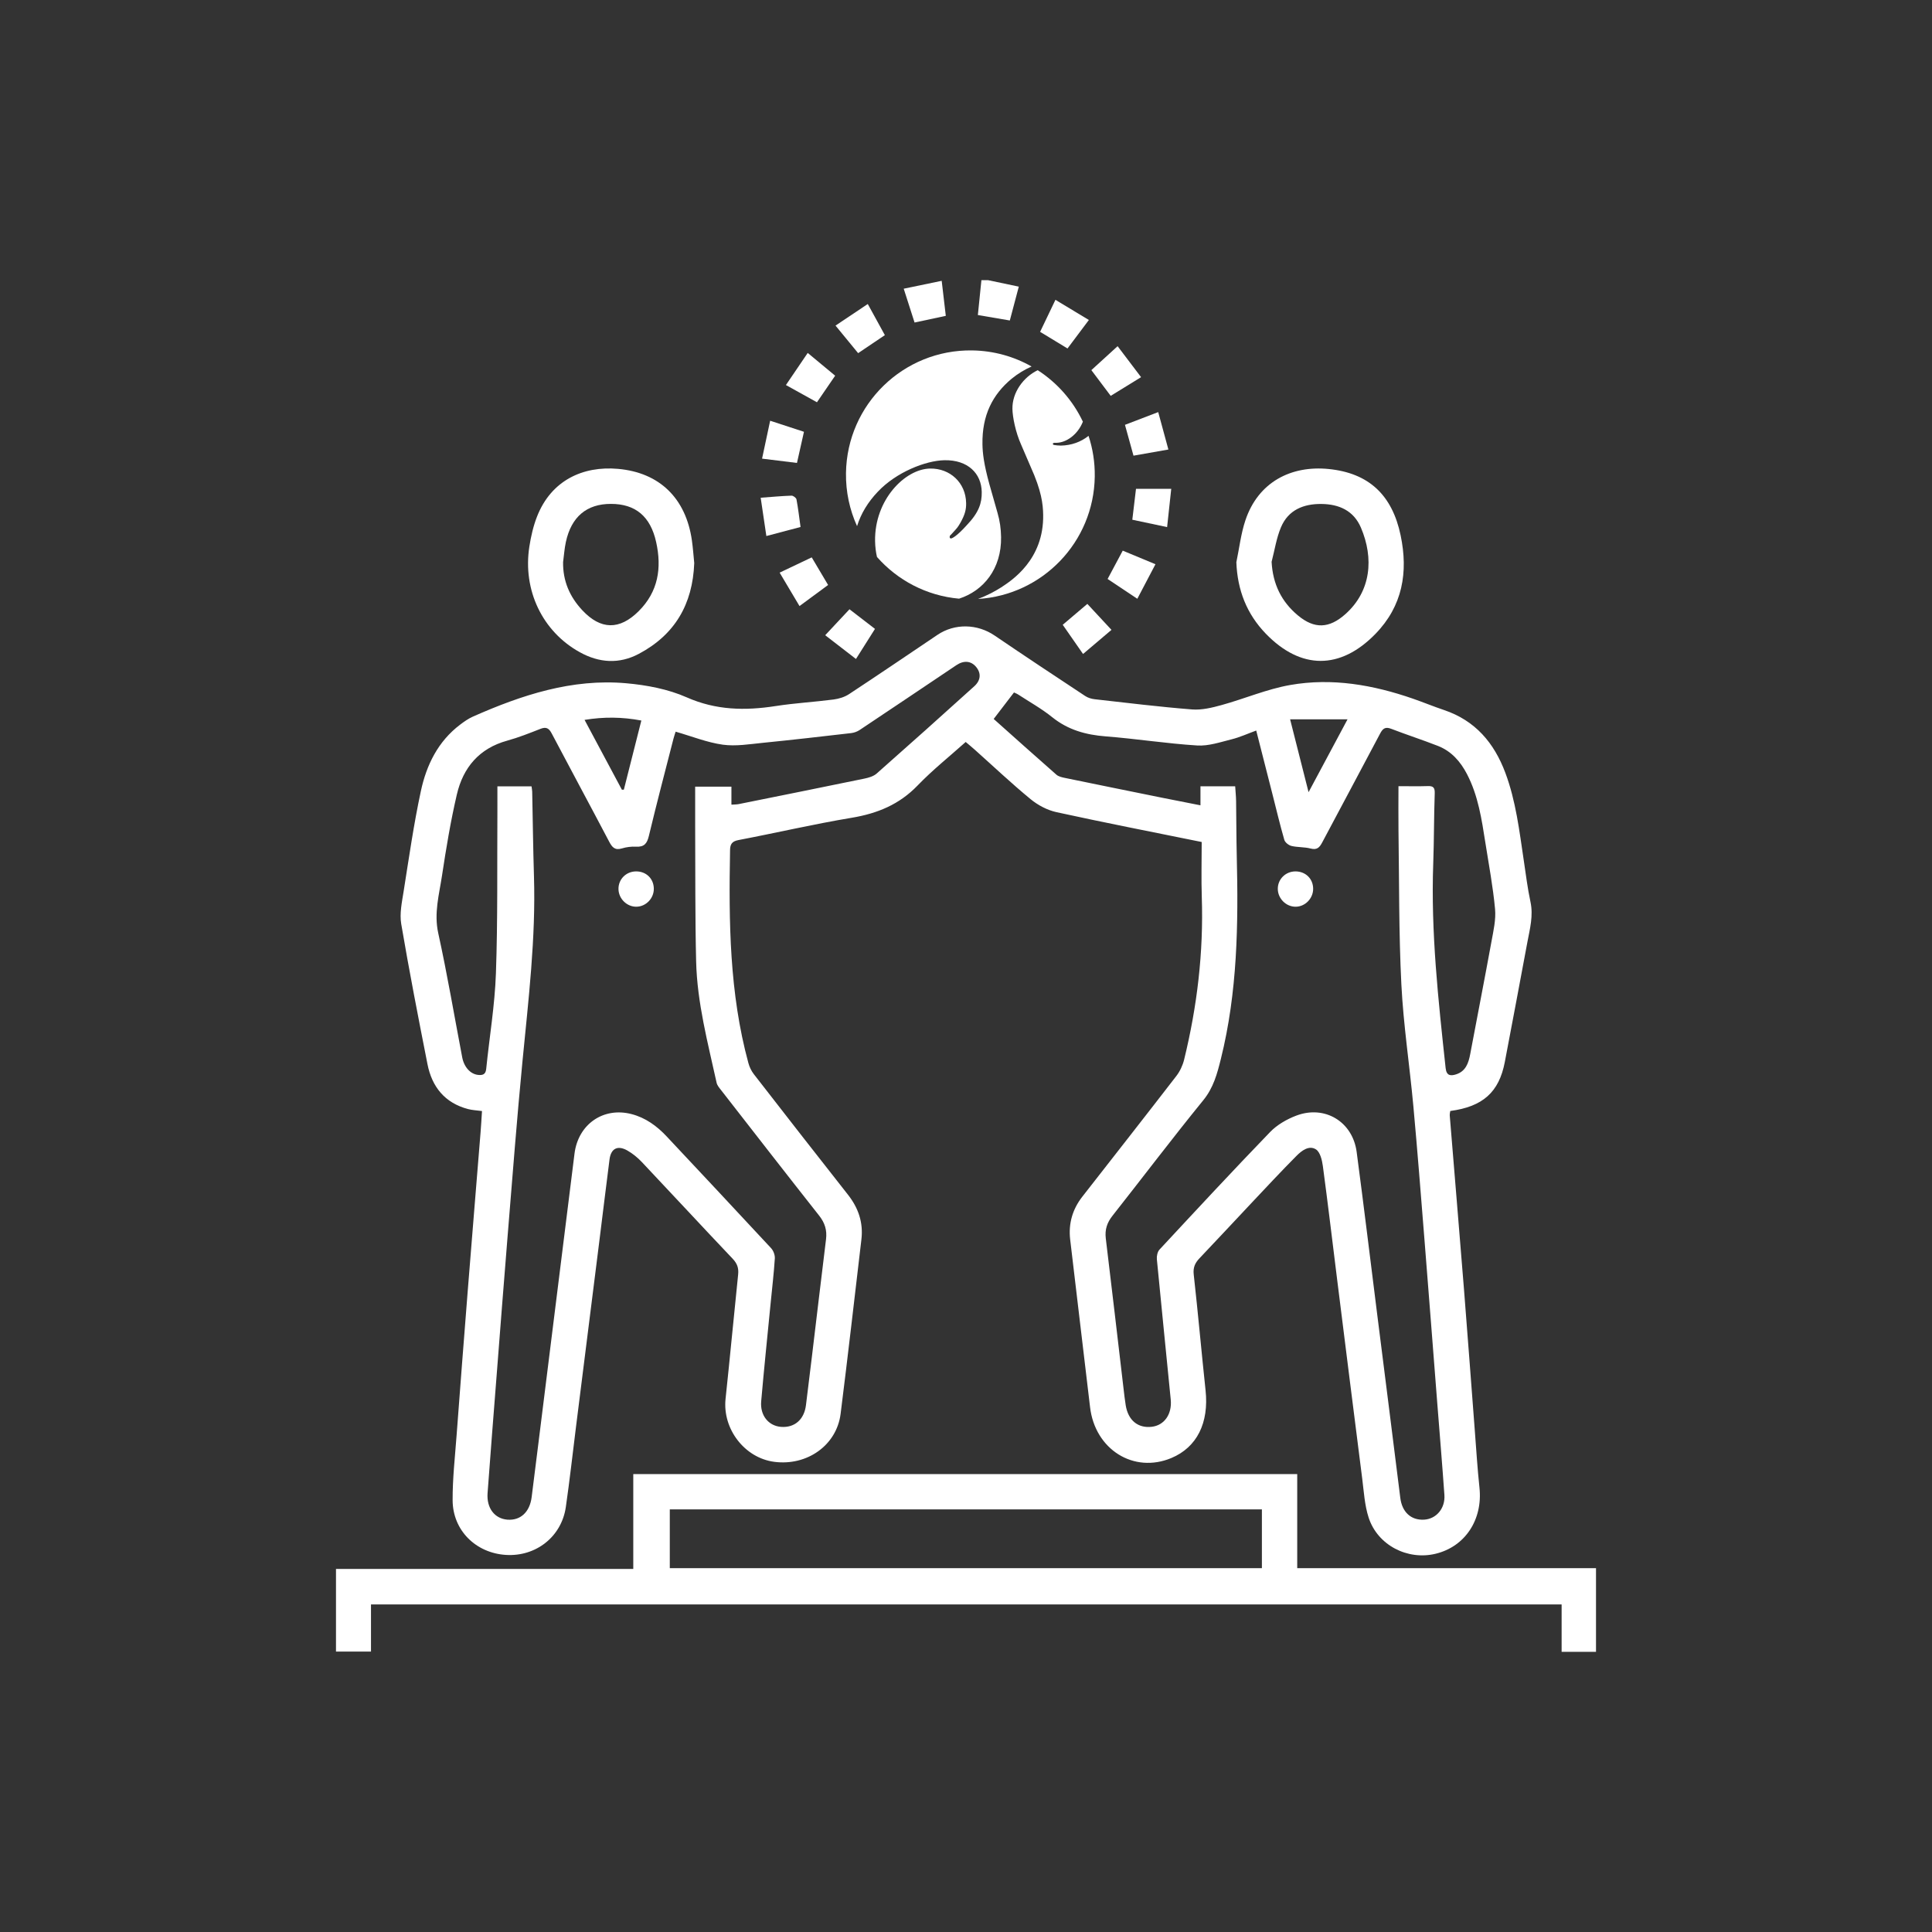 <svg enable-background="new 0 0 3717 3717" viewBox="0 0 3717 3717" xmlns="http://www.w3.org/2000/svg"><rect x="0" y="0" width="3717" height="3717" fill="#333333" stroke="none"/><g fill="#fff"><path d="m1901.14 539.06c18.84 3.97 37.69 7.94 58.93 12.41-5.85 22.06-11.41 43.01-17.26 65.11-20.34-3.47-39.69-6.76-61.49-10.48 2.3-22.59 4.55-44.82 6.81-67.04z"/><path d="m2311.97 1619.94c-95.05-19.3-187.48-37.3-279.45-57.42-17.67-3.87-35.69-13.43-49.75-24.99-36.8-30.25-71.48-63.08-107.04-94.84-5.55-4.96-11.33-9.67-17.82-15.2-31.67 28.37-64.02 54.1-92.43 83.63-35.27 36.65-77.42 53.96-126.73 62.18-73.08 12.18-145.37 29.07-218.19 42.95-12.54 2.39-15.79 8.24-15.99 19.18-2.55 137.8-1.32 275.27 35.23 409.68 2.06 7.57 5.68 15.28 10.47 21.46 60.13 77.49 120.41 154.85 181.1 231.9 20.12 25.55 29.73 53.71 25.89 86.14-13.23 111.85-25.9 223.77-40.01 335.51-7.64 60.57-64.67 100.69-127.88 92.29-57.11-7.59-99.62-63.48-93.45-121.21 8.52-79.7 15.91-159.51 24.2-239.24 1.27-12.22-1.77-21.03-10.51-30.23-58.57-61.68-116.3-124.16-174.71-186-8.07-8.54-17.58-16.31-27.74-22.14-18.85-10.82-31.8-4.06-34.51 17.11-6.88 53.7-13.36 107.45-20.09 161.17-14.76 117.66-29.58 235.31-44.36 352.96-6.48 51.58-12.16 103.27-19.62 154.71-8.26 56.95-57.44 95.52-115.1 92-58.04-3.54-102.48-47.19-102.68-105.34-.15-41.59 4.54-83.23 7.65-124.81 6.96-92.9 14.12-185.78 21.49-278.65 8.06-101.5 16.46-202.98 24.65-304.47 1.08-13.34 1.8-26.71 2.73-40.72-9.97-1.36-18.64-1.64-26.83-3.8-44.7-11.8-69.45-42.68-78.08-86.46-17.69-89.72-35.18-179.51-50.48-269.65-3.4-20.03 1.31-41.87 4.59-62.51 10.27-64.64 19.48-129.56 33.27-193.48 10.75-49.84 32.91-95.29 75.37-127.42 7.73-5.85 15.87-11.64 24.67-15.53 93.95-41.57 190.64-73.47 295.04-64.17 39.39 3.51 80.4 11.24 116.24 27.08 56.52 24.99 112.45 25.89 171.18 16.78 36.88-5.73 74.32-7.79 111.36-12.6 10.3-1.34 21.32-4.72 29.9-10.37 57.01-37.52 113.45-75.9 170.07-114.02 33.38-22.48 76.79-21.25 109.93 1.32 57.74 39.32 116.03 77.84 174.31 116.35 5.18 3.42 11.9 5.49 18.13 6.19 62.42 7.01 124.8 14.71 187.4 19.64 18.65 1.47 38.44-3.33 56.84-8.41 44.23-12.2 87.17-30.72 132.04-38.61 80.54-14.17 159.57-.26 236.37 26.4 19.93 6.92 39.45 15 59.44 21.72 60.12 20.21 96.57 63.18 118.15 121 20.25 54.26 26.84 111.32 35.33 168.03 4.01 26.76 7.28 53.69 12.95 80.11 5.71 26.6-1.08 51.57-5.87 77.01-14.5 77.11-28.72 154.27-43.55 231.32-11.14 57.87-42.33 85.66-104.89 93.96-.33 2.77-1.23 5.85-.99 8.84 9.06 111.2 18.44 222.38 27.32 333.59 7.24 90.7 13.87 181.45 20.85 272.17 2.83 36.71 5.09 73.5 8.99 110.1 6.55 61.34-27.31 113.23-84.17 127.11-54.15 13.22-111.85-16.41-129.06-69.56-7.73-23.85-9.15-49.87-12.36-75.05-16.24-127.3-32.17-254.64-48.11-381.98-9.15-73.07-17.76-146.22-27.58-219.2-1.54-11.42-5.18-26.89-13.26-32.1-13.23-8.54-27.49 2.37-37.3 12.25-30.16 30.34-59.29 61.71-88.65 92.84-32.71 34.67-65.05 69.69-97.95 104.17-8.69 9.1-12.82 17.76-11.3 31.34 8.29 74.27 14.87 148.73 22.79 223.05 6.67 62.56-16.54 109.42-65.75 130.08-72.47 30.43-146.99-16.42-156.48-97.89-12.53-107.57-25.78-215.06-38.28-322.63-3.52-30.33 4.46-58 23.37-82.23 60.35-77.31 120.93-154.45 180.84-232.1 6.98-9.04 12.31-20.41 15.03-31.52 25.1-102.55 37.5-206.51 34.01-312.27-1.16-35.12-.19-70.29-.19-106.5zm-1012.11-212.26c-1.32 4.24-2.95 8.76-4.13 13.4-15.96 62.36-32.39 124.61-47.37 187.21-3.51 14.68-9.06 21.48-24.53 20.66-9.05-.48-18.64.68-27.31 3.33-13.57 4.15-18.91-2.26-24.65-13.2-36.5-69.47-73.84-138.49-110.41-207.92-5.24-9.94-10.45-13.29-21.44-8.99-21.14 8.27-42.34 16.78-64.18 22.78-53.83 14.81-84.79 51.64-96.88 103.53-12.01 51.52-20.68 103.92-28.59 156.27-5.5 36.42-15.68 72.04-7.23 110.52 17.4 79.24 30.91 159.33 46.14 239.04 3.61 18.91 15.92 32.21 30.6 33.74 8.53.89 14.43-.75 15.52-11.38 6.24-61.4 16.57-122.62 18.73-184.14 3.63-103.34 2.17-206.87 2.82-310.31.1-16.01.01-32.02.01-49.32h65.67c.5 3.86 1.21 7.03 1.28 10.21 1.15 54.15 1.73 108.32 3.4 162.45 3.7 119.53-10.63 237.84-22.12 356.43-10.71 110.5-19.17 221.21-28.24 331.86-7.44 90.68-14.35 181.4-21.44 272.1-5.9 75.59-11.96 151.17-17.45 226.78-2.1 28.92 13.71 49.12 38.27 50.98 25.15 1.9 42.93-14.67 46.55-43.4 4.39-34.92 8.78-69.83 13.13-104.75 23.1-185.35 46.13-370.7 69.3-556.03 7.07-56.57 55.44-90.25 109.78-76.1 26.97 7.02 48.76 22.9 67.63 43.06 67.01 71.56 134.17 142.99 200.82 214.89 4.45 4.8 7.59 13.24 7.18 19.71-1.84 28.62-5.23 57.14-8.02 85.7-6.16 63.06-12.72 126.09-18.23 189.21-2.38 27.25 14.21 47.32 38.16 49.18 26.09 2.03 44.58-14.06 47.99-41.79 3.77-30.63 7.58-61.26 11.26-91.9 9.12-75.79 18.07-151.6 27.36-227.37 2.1-17.14-2.19-31.32-13.07-45.12-63.42-80.4-126.23-161.28-189.15-242.08-3.29-4.22-7.21-8.78-8.3-13.75-16.94-77.14-37.48-153.89-39.4-233.35-2.07-85.54-1.41-171.15-1.86-256.73-.14-26.82-.02-53.64-.02-79.65h69.77v34.68c5.62-.41 9.93-.28 14.05-1.1 80.64-16.22 161.29-32.42 241.84-49.06 8.22-1.7 17.47-4.38 23.51-9.7 62.96-55.56 125.5-111.6 187.79-167.91 12.97-11.73 13.41-25.59 3.38-37.48-9.71-11.51-23.58-12.67-37.76-3.15-62.06 41.67-124.06 83.41-186.27 124.85-4.69 3.12-10.69 5.21-16.31 5.86-56.48 6.52-112.96 13.05-169.53 18.68-25.73 2.56-52.2 7.07-77.35 3.59-30.11-4.2-59.18-15.97-90.7-25.02zm1390.68 104.85c21.83 0 39.14.43 56.41-.16 10.58-.36 13.73 2.91 13.34 14.02-1.57 44.93-1.25 89.93-2.87 134.86-4.75 132.04 9.75 262.83 23.86 393.71 1.65 15.32 10.19 15.13 20.03 12.04 18.55-5.83 24-21.67 27.24-38.91 13.62-72.32 27.74-144.54 40.97-216.93 3.76-20.57 8.73-41.92 6.84-62.33-3.94-42.51-11.88-84.66-18.54-126.9-7.16-45.43-13.8-91.04-35.46-132.62-12.65-24.28-30.01-44.11-55.93-54.24-29.71-11.61-60.11-21.43-89.88-32.9-11.22-4.32-16.09-.77-21.29 9.11-36.84 69.91-74.37 139.45-111.34 209.29-5.09 9.62-9.87 15.23-22.35 11.95-11.91-3.13-24.89-2.13-36.92-4.99-5.34-1.27-12.29-6.76-13.73-11.71-8.4-29.09-15.37-58.6-22.85-87.96-10.24-40.22-20.5-80.43-31.2-122.36-16.74 6.1-31.52 12.93-47.05 16.79-21.88 5.44-44.6 13.31-66.45 11.95-58.85-3.67-117.34-12.94-176.16-17.52-38.26-2.98-72.51-12.45-102.97-37-20.15-16.24-43.08-29.02-64.87-43.21-3.37-2.19-7.24-3.61-8.57-4.26-13.49 17.62-25.8 33.69-39.03 50.96 39.76 35.45 79.99 71.57 120.64 107.2 4.13 3.62 10.67 5.05 16.35 6.23 62.53 12.91 125.1 25.59 187.68 38.26 23.66 4.79 47.36 9.36 73.15 14.45 0-13.49 0-24.46 0-36.59h66.8c.64 10.07 1.6 19.21 1.75 28.36.55 35.22.43 70.45 1.28 105.66 3.18 131.3 1.44 262.13-30.63 390.71-7.08 28.38-14.17 55.18-33.73 79.21-59.51 73.11-116.4 148.34-174.78 222.37-10.42 13.21-14.87 26.65-12.83 43.49 11.68 96.22 22.79 192.5 34.13 288.76 1.27 10.75 2.46 21.53 4.18 32.21 4.67 29.03 23.43 44.48 49.97 41.5 24.04-2.7 39.43-23.94 36.67-52.34-8.77-90.01-18.1-179.97-26.69-269.99-.58-6.1 1.17-14.42 5.11-18.66 70.44-75.8 140.84-151.66 212.72-226.09 13.4-13.87 32.03-24.63 50.25-31.55 54.95-20.88 108.58 11.58 116.31 69.84 13.88 104.65 26.54 209.46 39.73 314.21 14.75 117.12 29.67 234.21 44.22 351.36 3.38 27.19 20.59 43.44 46.04 41.85 23.31-1.45 40.64-21.73 38.82-47.49-4.07-57.8-8.95-115.55-13.47-173.32-8.24-105.28-16.31-210.58-24.73-315.85-6.91-86.39-13.62-172.79-21.54-259.09-7.18-78.17-19.13-156.04-23.08-234.34-4.99-98.91-4.1-198.12-5.53-297.2-.36-27.48-.02-54.99-.02-83.84zm-208.47-128.57c12.03 47.46 23.17 91.44 35.5 140.13 25.95-48.51 49.72-92.95 74.96-140.13-37.75 0-72.79 0-110.46 0zm-1285.62 135.36c1.26-.03 2.53-.06 3.79-.08 11.1-43.9 22.21-87.79 33.65-133.01-37.28-6.98-72.03-7.27-109.25-1.25 24.8 46.39 48.31 90.37 71.81 134.34z"/><path d="m3004.43 3086.78c-764.3 0-1526.59 0-2290.67 0v90.69c-23 0-44.28 0-67.34 0 0-52.14 0-104.76 0-158.93h571.95c0-61.29 0-121.09 0-182.55h1277.39v181.06h574.82v160.9c-21.38 0-42.75 0-66.15 0-0-30.21-0-60.2-0-91.17zm-576.65-182.82c-380.79 0-759.76 0-1139.15 0v113.07h1139.15c0-38.08 0-75.19 0-113.07z"/><path d="m2378.64 1081.69c5.62-26.85 8.72-54.54 17.32-80.4 24.69-74.22 88.43-106.08 160-98.99 77.94 7.72 122.55 50.45 138.72 127.62 14.91 71.17 3.72 136-48.43 189.6-67.61 69.49-143.69 69.24-211-.42-36.61-37.91-54.6-83.8-56.61-137.41zm67.81-.78c2.29 42.71 18.84 76.6 50.55 103.05 31.87 26.59 60.23 25.3 91.33-2.37 49.7-44.23 55.05-107.73 29.95-166.5-13.95-32.68-42.05-45.14-75.93-45.5-34.47-.36-63.8 11.46-77.84 44.75-8.86 20.99-12.23 44.3-18.06 66.57z"/><path d="m1335.66 1083.37c-2.99 79.41-37.55 138.01-106.72 174.63-37.75 19.98-76.18 17.4-113.35-3.13-71.89-39.7-110.22-119.16-97.15-203.29 3.05-19.62 7.59-39.46 14.81-57.88 27.36-69.74 88.48-97.58 155.61-91.66 80.58 7.1 130.74 57.08 142.26 137.47 2.14 14.95 3.14 30.07 4.54 43.86zm-252.32-1.97c-.55 36.24 12.7 66.72 37.01 92.7 35.33 37.75 71.46 38.37 108.14 2 37.98-37.65 45.01-83.36 33.85-133.41-10.98-49.25-39.71-73.21-86.91-73.25-46.67-.04-76.27 24.73-86.78 73.47-2.72 12.63-3.59 25.66-5.31 38.49z"/><path d="m2150.18 666.04c15.16 20 29.37 38.76 45.15 59.59-20.34 12.52-39.24 24.16-58.43 35.97-12.7-16.89-24.6-32.72-37.22-49.5 16.38-14.93 32.6-29.73 50.5-46.06z"/><path d="m1587.61 1222.11c16.55-17.7 31.49-33.67 46.72-49.95 16.73 12.89 32.36 24.92 49.05 37.77-11.86 18.77-23.52 37.24-36.57 57.89-20.15-15.55-39.07-30.16-59.2-45.71z"/><path d="m2044.59 1202.04c15.95-13.53 31.12-26.41 47.37-40.2 14.97 16.11 29.9 32.19 46.42 49.97-17.03 14.44-34.95 29.64-54.7 46.39-13.96-20.04-26.47-38.02-39.09-56.16z"/><path d="m1561.69 1072.35c10.68 17.99 20.53 34.59 31.51 53.1-17.53 12.92-35.07 25.85-55.02 40.55-13.08-22.01-25.28-42.53-38.23-64.31 21.65-10.28 41.03-19.5 61.74-29.34z"/><path d="m1607.47 626.4c21.12-14.13 40.62-27.18 62.06-41.52 11.57 21.08 22.05 40.19 32.87 59.91-16.93 11.4-33.34 22.45-51.42 34.63-13.75-16.76-27.63-33.68-43.51-53.02z"/><path d="m1606.77 722.8c-12.14 17.72-23.06 33.66-35.03 51.13-19.29-10.71-38.37-21.31-59.69-33.15 14.15-20.84 27.37-40.31 41.94-61.77 18.19 15.09 34.95 29.01 52.78 43.79z"/><path d="m2094.9 615.62c-15.01 20.01-27.92 37.23-41.1 54.8-17.49-10.61-34-20.63-52.72-31.99 9.3-19.43 18.73-39.14 29.49-61.61 21.53 12.98 42.02 25.34 64.33 38.8z"/><path d="m2130.94 1113.89c10.2-19.09 19.32-36.18 29.11-54.5 20.11 8.35 39.87 16.56 62.95 26.14-11.6 22.11-22.7 43.24-34.88 66.45-20.12-13.4-38.31-25.52-57.18-38.09z"/><path d="m1546.76 830.73c-4.53 20.17-8.75 38.96-13.46 59.92-21.24-2.62-42.35-5.23-67.15-8.28 5.24-24.56 10.2-47.79 15.56-72.92 23 7.52 43.68 14.29 65.05 21.28z"/><path d="m2228.3 792.84c6.74 24.78 12.87 47.34 19.58 71.98-24.12 4.26-45.48 8.03-67.13 11.85-5.51-19.91-10.64-38.45-16.41-59.32 20.23-7.75 40.47-15.5 63.96-24.51z"/><path d="m1811.74 540.27c2.89 24.65 5.38 45.89 7.9 67.38-20.45 4.37-39.35 8.41-60.11 12.85-6.72-20.98-13.39-41.79-20.85-65.07 24.82-5.15 48.2-10 73.06-15.16z"/><path d="m1474.41 1031.27c-3.8-25.58-7.28-49.06-10.93-73.67 21.93-1.62 40.62-3.38 59.34-4 3.23-.11 8.97 4.19 9.54 7.21 3.19 16.84 5.14 33.92 7.81 53.08-20.52 5.42-41.05 10.85-65.76 17.38z"/><path d="m2245.42 1014.09c-24.02-5.09-45.03-9.54-66.95-14.18 2.38-19.99 4.66-39.08 7.09-59.48h67.81c-2.66 24.62-5.18 47.97-7.95 73.66z"/><path d="m1223.4 1676.5c19.6-.27 34.19 13.7 34.5 33.05.3 18.62-14.92 34.55-33.34 34.9-18.3.34-34.27-15.21-34.65-33.74-.39-18.87 14.36-33.94 33.49-34.21z"/><path d="m2526.39 1710.08c-.04 18.64-15.56 34.4-33.87 34.39-18.33-.01-34.01-15.75-34.15-34.28-.15-18.73 14.97-33.68 34.05-33.69 19.53 0 34.01 14.32 33.97 33.58z"/><path d="m1688.94 945.94c35.08-37.29 91.78-59.9 128.29-60.52 44.87-.75 70.96 25.42 71.56 61.22.34 21.01-5.39 39.25-28.7 63.65-19.5 21.7-28.46 25.57-30.27 25.61-1.96.03-2.71-1.01-2.72-2.38-.04-1.31.21-2.68.67-3.06 2.23-2.01 4.1-4.22 6.23-6.6 7.91-8.55 8.8-9.68 13.55-17.8 8.84-15.61 11.44-25.65 11.2-38.18-.67-39.42-31.18-67.08-69.35-66.43-48.26.83-107.15 60.2-105.81 139.55.2 11.12 1.5 21.28 3.65 30.55 39.32 44.67 95.05 74.6 157.94 80.24 46.89-15.09 81.87-57.47 80.82-118.72-.31-16.1-2.3-30.9-7-46.93l-15.55-54.77c-10.56-38.41-13-59.39-13.28-76.62-.93-55.76 19.38-95.62 56.22-126.19 12.08-9.8 24.92-17.58 38.3-23.46-33.82-19.16-72.77-30.34-114.4-30.93-132.14-1.88-240.8 103.75-242.68 235.91-.52 36.41 7.17 71.04 21.3 102.16 7.48-24.11 20.91-46.32 40.03-66.3"/><path d="m2041.13 857.27c-4.7.06-9.55-.55-12.73-1.08-.9.02-2.8-.75-2.84-2.22-.01-1.18 1.23-1.95 2.94-2.01l4.15-.04c18.56-.32 40.61-15.26 50.73-40.62-19.19-40.56-49.42-74.88-86.91-99.07-27.53 13.25-49.18 42.78-48.65 74.42.25 15.66 6.01 44.99 16.77 68.88l18.21 42.35c20.99 46.3 23.84 71.82 24.17 92.54 1.45 86.48-60.57 126.37-80.58 139.5-13.82 8.85-28.9 16.37-44.75 22.41 123.85-7.52 222.79-109.41 224.58-235.46.39-27.36-3.85-53.72-11.97-78.33-14.55 11.72-33.08 18.39-53.12 18.73"/></g></svg>
